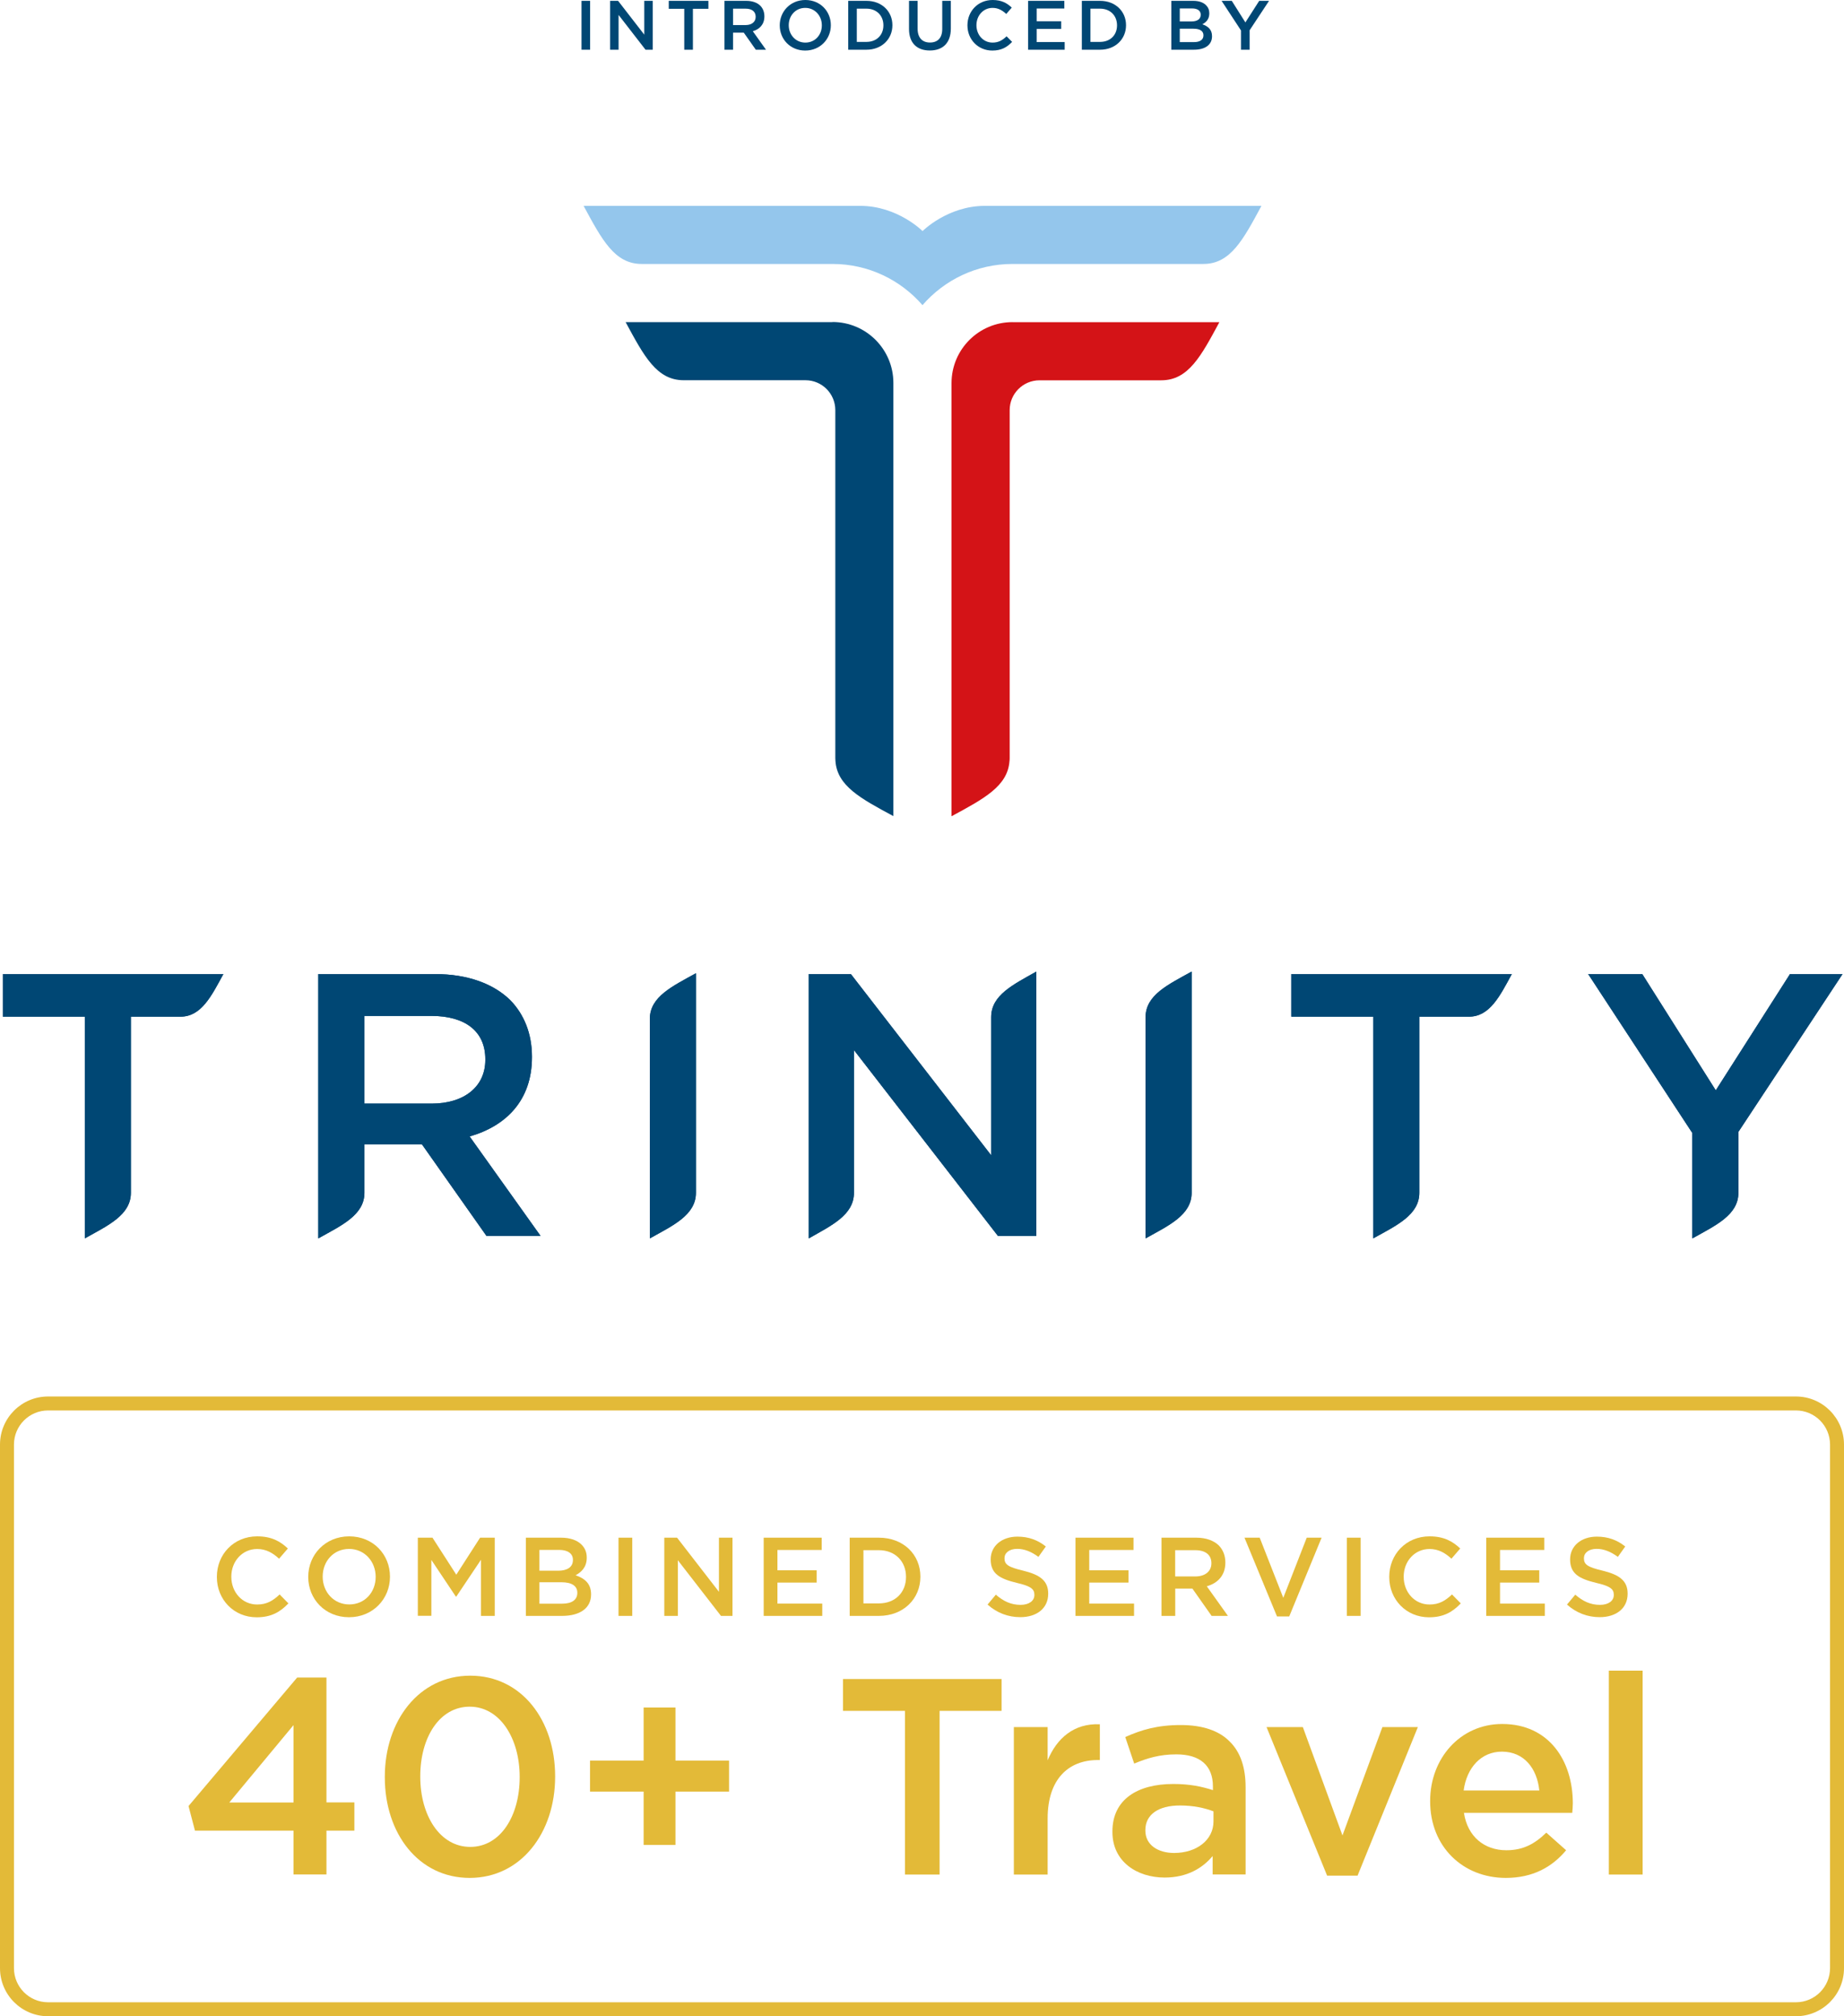 <?xml version="1.0" encoding="UTF-8"?>
<svg id="Layer_2" xmlns="http://www.w3.org/2000/svg" viewBox="0 0 264.18 288.73">
  <defs>
    <style>
      .cls-1 {
        fill: #d41317;
      }

      .cls-2 {
        fill: #94c6ec;
      }

      .cls-3 {
        fill: #004774;
      }

      .cls-4 {
        fill: #e3ba38;
      }
    </style>
  </defs>
  <g id="Layer_1-2" data-name="Layer_1">
    <g>
      <path class="cls-4" d="M257.29,201.98c2.7,0,4.89,2.19,4.89,4.89v74.97c0,2.7-2.19,4.89-4.89,4.89H6.89c-2.7,0-4.89-2.19-4.89-4.89v-74.97c0-2.7,2.19-4.89,4.89-4.89h250.4M257.29,199.98H6.89c-3.8,0-6.89,3.08-6.89,6.89v74.97c0,3.8,3.08,6.89,6.89,6.89h250.4c3.8,0,6.89-3.08,6.89-6.89v-74.97c0-3.8-3.08-6.89-6.89-6.89h0Z"/>
      <g>
        <path class="cls-3" d="M83.31.12h1.23v7h-1.23V.12Z"/>
        <path class="cls-3" d="M87.41.12h1.14l3.75,4.84V.12h1.21v7h-1.03l-3.86-4.98v4.98h-1.21V.12Z"/>
        <path class="cls-3" d="M98.03,1.26h-2.22V.12h5.68v1.14h-2.22v5.86h-1.24V1.26Z"/>
        <path class="cls-3" d="M103.79.12h3.12c.88,0,1.57.26,2.02.7.37.38.58.9.58,1.51v.02c0,1.15-.69,1.84-1.66,2.12l1.89,2.65h-1.46l-1.72-2.44h-1.54v2.44h-1.23V.12ZM106.82,3.59c.88,0,1.44-.46,1.44-1.17v-.02c0-.75-.54-1.16-1.45-1.16h-1.79v2.35h1.8Z"/>
        <path class="cls-3" d="M111.71,3.64v-.02c0-1.97,1.52-3.62,3.67-3.62s3.65,1.63,3.65,3.6v.02c0,1.97-1.52,3.62-3.67,3.62s-3.65-1.63-3.65-3.6ZM117.74,3.64v-.02c0-1.36-.99-2.49-2.38-2.49s-2.36,1.11-2.36,2.47v.02c0,1.36.99,2.48,2.38,2.48s2.36-1.1,2.36-2.46Z"/>
        <path class="cls-3" d="M121.52.12h2.61c2.2,0,3.72,1.51,3.72,3.48v.02c0,1.97-1.52,3.5-3.72,3.5h-2.61V.12ZM122.75,1.24v4.76h1.38c1.47,0,2.43-.99,2.43-2.36v-.02c0-1.37-.96-2.38-2.43-2.38h-1.38Z"/>
        <path class="cls-3" d="M130.23,4.15V.12h1.23v3.98c0,1.3.67,1.99,1.77,1.99s1.76-.65,1.76-1.94V.12h1.23v3.97c0,2.09-1.18,3.14-3.01,3.14s-2.98-1.05-2.98-3.08Z"/>
        <path class="cls-3" d="M138.6,3.64v-.02c0-1.99,1.49-3.62,3.61-3.62,1.29,0,2.07.45,2.74,1.09l-.79.91c-.56-.52-1.16-.87-1.96-.87-1.33,0-2.31,1.1-2.31,2.47v.02c0,1.37.97,2.48,2.31,2.48.86,0,1.41-.34,2.01-.9l.79.8c-.73.76-1.53,1.24-2.84,1.24-2.04,0-3.56-1.59-3.56-3.6Z"/>
        <path class="cls-3" d="M147.29.12h5.19v1.1h-3.96v1.82h3.51v1.1h-3.51v1.88h4.01v1.1h-5.24V.12Z"/>
        <path class="cls-3" d="M154.99.12h2.61c2.2,0,3.72,1.51,3.72,3.48v.02c0,1.97-1.52,3.5-3.72,3.5h-2.61V.12ZM156.22,1.24v4.76h1.38c1.47,0,2.43-.99,2.43-2.36v-.02c0-1.37-.96-2.38-2.43-2.38h-1.38Z"/>
        <path class="cls-3" d="M167.81.12h3.14c.8,0,1.43.22,1.83.62.31.31.47.69.47,1.16v.02c0,.84-.48,1.29-1,1.56.82.28,1.39.75,1.39,1.7v.02c0,1.25-1.03,1.92-2.59,1.92h-3.24V.12ZM172.02,2.1c0-.55-.44-.89-1.23-.89h-1.77v1.86h1.68c.79,0,1.32-.31,1.32-.95v-.02ZM170.97,4.11h-1.95v1.92h2.04c.84,0,1.35-.33,1.35-.96v-.02c0-.59-.47-.94-1.44-.94Z"/>
        <path class="cls-3" d="M177.79,4.36l-2.78-4.24h1.46l1.95,3.09,1.98-3.09h1.41l-2.78,4.21v2.79h-1.24v-2.76Z"/>
      </g>
      <g>
        <g>
          <path class="cls-4" d="M31.07,225.83v-.03c0-3.18,2.38-5.79,5.78-5.79,2.06,0,3.31.72,4.39,1.74l-1.26,1.46c-.9-.83-1.86-1.39-3.14-1.39-2.13,0-3.7,1.76-3.7,3.95v.03c0,2.19,1.55,3.97,3.7,3.97,1.38,0,2.26-.54,3.22-1.44l1.26,1.28c-1.17,1.22-2.45,1.99-4.55,1.99-3.27,0-5.7-2.54-5.7-5.76Z"/>
          <path class="cls-4" d="M44.16,225.83v-.03c0-3.15,2.43-5.79,5.87-5.79s5.84,2.61,5.84,5.76v.03c0,3.15-2.43,5.79-5.87,5.79s-5.84-2.61-5.84-5.76ZM53.82,225.83v-.03c0-2.18-1.58-3.99-3.81-3.99s-3.78,1.78-3.78,3.95v.03c0,2.18,1.58,3.97,3.81,3.97s3.78-1.76,3.78-3.94Z"/>
          <path class="cls-4" d="M59.86,220.2h2.1l3.41,5.3,3.41-5.3h2.1v11.2h-1.97v-8.04l-3.54,5.28h-.06l-3.51-5.25v8h-1.94v-11.2Z"/>
          <path class="cls-4" d="M75.35,220.2h5.03c1.28,0,2.29.35,2.93.99.5.5.75,1.1.75,1.86v.03c0,1.34-.77,2.06-1.6,2.5,1.31.45,2.22,1.2,2.22,2.72v.03c0,2-1.65,3.07-4.15,3.07h-5.19v-11.2ZM82.08,223.37c0-.88-.71-1.42-1.97-1.42h-2.83v2.98h2.69c1.26,0,2.11-.5,2.11-1.52v-.03ZM80.4,226.58h-3.12v3.07h3.27c1.34,0,2.16-.53,2.16-1.54v-.03c0-.94-.75-1.5-2.3-1.5Z"/>
          <path class="cls-4" d="M88.61,220.2h1.97v11.2h-1.97v-11.2Z"/>
          <path class="cls-4" d="M95.17,220.2h1.83l6,7.75v-7.75h1.94v11.2h-1.65l-6.18-7.97v7.97h-1.94v-11.2Z"/>
          <path class="cls-4" d="M109.41,220.2h8.31v1.76h-6.34v2.91h5.62v1.76h-5.62v3.01h6.42v1.76h-8.39v-11.2Z"/>
          <path class="cls-4" d="M121.73,220.2h4.18c3.52,0,5.95,2.42,5.95,5.57v.03c0,3.15-2.43,5.6-5.95,5.6h-4.18v-11.2ZM123.7,221.99v7.62h2.21c2.35,0,3.89-1.58,3.89-3.78v-.03c0-2.19-1.54-3.81-3.89-3.81h-2.21Z"/>
          <path class="cls-4" d="M141.49,229.77l1.18-1.41c1.07.93,2.16,1.46,3.54,1.46,1.22,0,1.98-.58,1.98-1.41v-.03c0-.8-.45-1.23-2.53-1.71-2.38-.58-3.73-1.28-3.73-3.34v-.03c0-1.92,1.6-3.25,3.83-3.25,1.63,0,2.93.5,4.07,1.41l-1.06,1.49c-1.01-.75-2.02-1.15-3.04-1.15-1.15,0-1.82.59-1.82,1.33v.03c0,.87.51,1.25,2.67,1.76,2.37.58,3.59,1.42,3.59,3.28v.03c0,2.1-1.65,3.35-4,3.35-1.71,0-3.33-.59-4.67-1.79Z"/>
          <path class="cls-4" d="M154.08,220.2h8.31v1.76h-6.34v2.91h5.62v1.76h-5.62v3.01h6.42v1.76h-8.39v-11.2Z"/>
          <path class="cls-4" d="M166.4,220.2h4.99c1.41,0,2.51.42,3.23,1.12.59.61.93,1.44.93,2.42v.03c0,1.84-1.1,2.95-2.66,3.39l3.03,4.24h-2.34l-2.75-3.91h-2.46v3.91h-1.97v-11.2ZM171.25,225.75c1.41,0,2.3-.74,2.3-1.87v-.03c0-1.2-.86-1.86-2.32-1.86h-2.87v3.76h2.88Z"/>
          <path class="cls-4" d="M178.29,220.2h2.18l3.38,8.61,3.36-8.61h2.13l-4.64,11.28h-1.75l-4.66-11.28Z"/>
          <path class="cls-4" d="M192.96,220.2h1.97v11.2h-1.97v-11.2Z"/>
          <path class="cls-4" d="M199.03,225.83v-.03c0-3.18,2.38-5.79,5.78-5.79,2.06,0,3.31.72,4.39,1.74l-1.26,1.46c-.9-.83-1.86-1.39-3.14-1.39-2.13,0-3.7,1.76-3.7,3.95v.03c0,2.19,1.55,3.97,3.7,3.97,1.38,0,2.26-.54,3.22-1.44l1.26,1.28c-1.17,1.22-2.45,1.99-4.55,1.99-3.27,0-5.7-2.54-5.7-5.76Z"/>
          <path class="cls-4" d="M212.93,220.2h8.31v1.76h-6.34v2.91h5.62v1.76h-5.62v3.01h6.42v1.76h-8.39v-11.2Z"/>
          <path class="cls-4" d="M224.5,229.77l1.18-1.41c1.07.93,2.16,1.46,3.54,1.46,1.22,0,1.98-.58,1.98-1.41v-.03c0-.8-.45-1.23-2.53-1.71-2.38-.58-3.73-1.28-3.73-3.34v-.03c0-1.92,1.6-3.25,3.83-3.25,1.63,0,2.93.5,4.07,1.41l-1.06,1.49c-1.01-.75-2.02-1.15-3.04-1.15-1.15,0-1.82.59-1.82,1.33v.03c0,.87.51,1.25,2.67,1.76,2.37.58,3.59,1.42,3.59,3.28v.03c0,2.1-1.65,3.35-4,3.35-1.71,0-3.33-.59-4.67-1.79Z"/>
        </g>
        <g>
          <path class="cls-4" d="M42.05,262.15h-14.12l-.92-3.52,15.56-18.4h4.2v17.88h4v4.04h-4v6.28h-4.72v-6.28ZM42.05,258.12v-11.08l-9.2,11.08h9.2Z"/>
          <path class="cls-4" d="M55.13,254.52v-.08c0-8,4.88-14.48,12.24-14.48s12.16,6.4,12.16,14.4v.08c0,8-4.88,14.48-12.24,14.48s-12.16-6.4-12.16-14.4ZM74.45,254.52v-.08c0-5.52-2.84-10.04-7.16-10.04s-7.08,4.4-7.08,9.96v.08c0,5.52,2.8,10.04,7.16,10.04s7.08-4.48,7.08-9.96Z"/>
          <path class="cls-4" d="M92.21,256.56h-7.68v-4.44h7.68v-7.6h4.56v7.6h7.68v4.44h-7.68v7.64h-4.56v-7.64Z"/>
          <path class="cls-4" d="M129.65,245h-8.88v-4.56h22.72v4.56h-8.88v23.44h-4.96v-23.44Z"/>
          <path class="cls-4" d="M145.25,247.32h4.84v4.76c1.32-3.16,3.76-5.32,7.48-5.16v5.12h-.28c-4.24,0-7.2,2.76-7.2,8.36v8.04h-4.84v-21.12Z"/>
          <path class="cls-4" d="M159.37,262.35v-.08c0-4.56,3.56-6.8,8.72-6.8,2.36,0,4.04.36,5.68.88v-.52c0-3-1.84-4.6-5.24-4.6-2.36,0-4.12.52-6.04,1.32l-1.28-3.8c2.32-1.04,4.6-1.72,7.96-1.72,3.16,0,5.52.84,7,2.36,1.56,1.52,2.28,3.76,2.28,6.52v12.52h-4.72v-2.64c-1.44,1.72-3.64,3.08-6.88,3.08-3.96,0-7.48-2.28-7.48-6.52ZM173.85,260.83v-1.44c-1.24-.48-2.88-.84-4.8-.84-3.12,0-4.96,1.32-4.96,3.52v.08c0,2.04,1.8,3.2,4.12,3.2,3.2,0,5.64-1.84,5.64-4.52Z"/>
          <path class="cls-4" d="M181.45,247.32h5.2l5.68,15.52,5.72-15.52h5.08l-8.64,21.28h-4.36l-8.68-21.28Z"/>
          <path class="cls-4" d="M204.89,257.96v-.08c0-6.04,4.28-11,10.32-11,6.72,0,10.12,5.28,10.12,11.36,0,.44-.04.88-.08,1.36h-15.52c.52,3.44,2.96,5.36,6.08,5.36,2.36,0,4.04-.88,5.72-2.52l2.84,2.52c-2,2.4-4.76,3.96-8.64,3.96-6.12,0-10.84-4.44-10.84-10.96ZM220.53,256.4c-.32-3.12-2.16-5.56-5.36-5.56-2.96,0-5.04,2.28-5.48,5.56h10.84Z"/>
          <path class="cls-4" d="M230.49,239.24h4.84v29.2h-4.84v-29.2Z"/>
        </g>
      </g>
      <g>
        <path class="cls-3" d="M263.98,139.49h-7.54l-10.63,16.65-10.53-16.65h-7.75l14.92,22.76v15.09c3.34-1.86,6.6-3.35,6.6-6.53v-8.72l14.92-22.6Z"/>
        <path class="cls-3" d="M93.1,145.9v31.44c3.34-1.86,6.6-3.35,6.6-6.53v-31.44c-3.34,1.86-6.6,3.35-6.6,6.53"/>
        <path class="cls-3" d="M164.12,145.66v31.68c3.34-1.86,6.6-3.35,6.6-6.53v-31.68c-3.34,1.86-6.6,3.35-6.6,6.53"/>
        <path class="cls-3" d="M.41,139.49v6.1h11.74v31.75c3.34-1.86,6.6-3.35,6.6-6.53v-25.22h7.11c2.99,0,4.44-2.98,6.14-6.1H.41Z"/>
        <path class="cls-3" d="M185,139.49v6.1h11.74v31.75c3.34-1.86,6.6-3.35,6.6-6.53v-25.22h7.11c2.99,0,4.44-2.98,6.14-6.1h-31.58Z"/>
        <path class="cls-3" d="M52.21,158.04v-12.56h9.57c4.86,0,7.75,2.19,7.75,6.2v.11c0,3.79-2.99,6.25-7.7,6.25h-9.62ZM67.29,162.74c5.24-1.5,8.92-5.19,8.92-11.33v-.11c0-3.26-1.12-6.04-3.1-8.07-2.4-2.35-6.09-3.74-10.8-3.74h-16.71v37.85c3.34-1.86,6.61-3.35,6.61-6.53v-7,.05h8.23l9.25,13.12h7.75l-10.16-14.24Z"/>
        <path class="cls-3" d="M148.47,139.13c-3.27,1.86-6.47,3.35-6.47,6.53v19.78h0s-20.1-25.95-20.1-25.95h-6.03v37.85c3.27-1.86,6.47-3.35,6.47-6.53v-20.44l20.63,26.62h5.5,0s0,0,0,0v-37.85Z"/>
        <path class="cls-3" d="M263.98,139.49h-7.54l-10.63,16.65-10.53-16.65h-7.75l14.92,22.76v15.09c3.34-1.86,6.6-3.35,6.6-6.53v-8.72l14.92-22.6Z"/>
        <path class="cls-3" d="M93.1,145.9v31.44c3.34-1.86,6.6-3.35,6.6-6.53v-31.44c-3.34,1.86-6.6,3.35-6.6,6.53"/>
        <path class="cls-3" d="M164.12,145.66v31.68c3.34-1.86,6.6-3.35,6.6-6.53v-31.68c-3.34,1.86-6.6,3.35-6.6,6.53"/>
        <path class="cls-3" d="M.41,139.49v6.1h11.74v31.75c3.34-1.86,6.6-3.35,6.6-6.53v-25.22h7.11c2.99,0,4.44-2.98,6.14-6.1H.41Z"/>
        <path class="cls-3" d="M185,139.49v6.1h11.74v31.75c3.34-1.86,6.6-3.35,6.6-6.53v-25.22h7.11c2.99,0,4.44-2.98,6.14-6.1h-31.58Z"/>
        <path class="cls-3" d="M52.21,158.04v-12.56h9.57c4.86,0,7.75,2.19,7.75,6.2v.11c0,3.79-2.99,6.25-7.7,6.25h-9.62ZM67.29,162.74c5.24-1.5,8.92-5.19,8.92-11.33v-.11c0-3.26-1.12-6.04-3.1-8.07-2.4-2.35-6.09-3.74-10.8-3.74h-16.71v37.85c3.34-1.86,6.61-3.35,6.61-6.53v-7,.05h8.23l9.25,13.12h7.75l-10.16-14.24Z"/>
        <path class="cls-3" d="M148.47,139.13c-3.27,1.86-6.47,3.35-6.47,6.53v19.78h0s-20.1-25.95-20.1-25.95h-6.03v37.85c3.27-1.86,6.47-3.35,6.47-6.53v-20.44l20.63,26.62h5.5,0s0,0,0,0v-37.85Z"/>
        <path class="cls-1" d="M145.05,46.13c-4.82,0-8.73,3.91-8.73,8.73h0v62.03c4.68-2.53,8.03-4.31,8.3-7.87.02-.13.03-.27.03-.46v-49.83c0-2.36,1.92-4.27,4.28-4.27h0c3.66,0,16.41,0,17.44,0,3.87,0,5.69-3.44,8.32-8.32h-29.65Z"/>
        <path class="cls-3" d="M119.28,46.13h-29.65c2.64,4.88,4.45,8.32,8.32,8.32,1.52,0,17.44,0,17.44,0,2.37,0,4.28,1.92,4.28,4.28v49.82h0c0,.18.01.31.02.43.25,3.57,3.6,5.36,8.3,7.89v-62.03c0-4.82-3.91-8.73-8.73-8.73"/>
        <path class="cls-2" d="M141.1,29.48c-5.34,0-8.93,3.61-8.93,3.61,0,0-3.59-3.61-8.93-3.61h-39.63c2.64,4.88,4.45,8.32,8.32,8.32h27.34c5.15,0,9.76,2.29,12.89,5.9,3.13-3.61,7.74-5.9,12.89-5.9h27.35c3.87,0,5.69-3.44,8.32-8.32h-39.63Z"/>
      </g>
    </g>
  </g>
</svg>